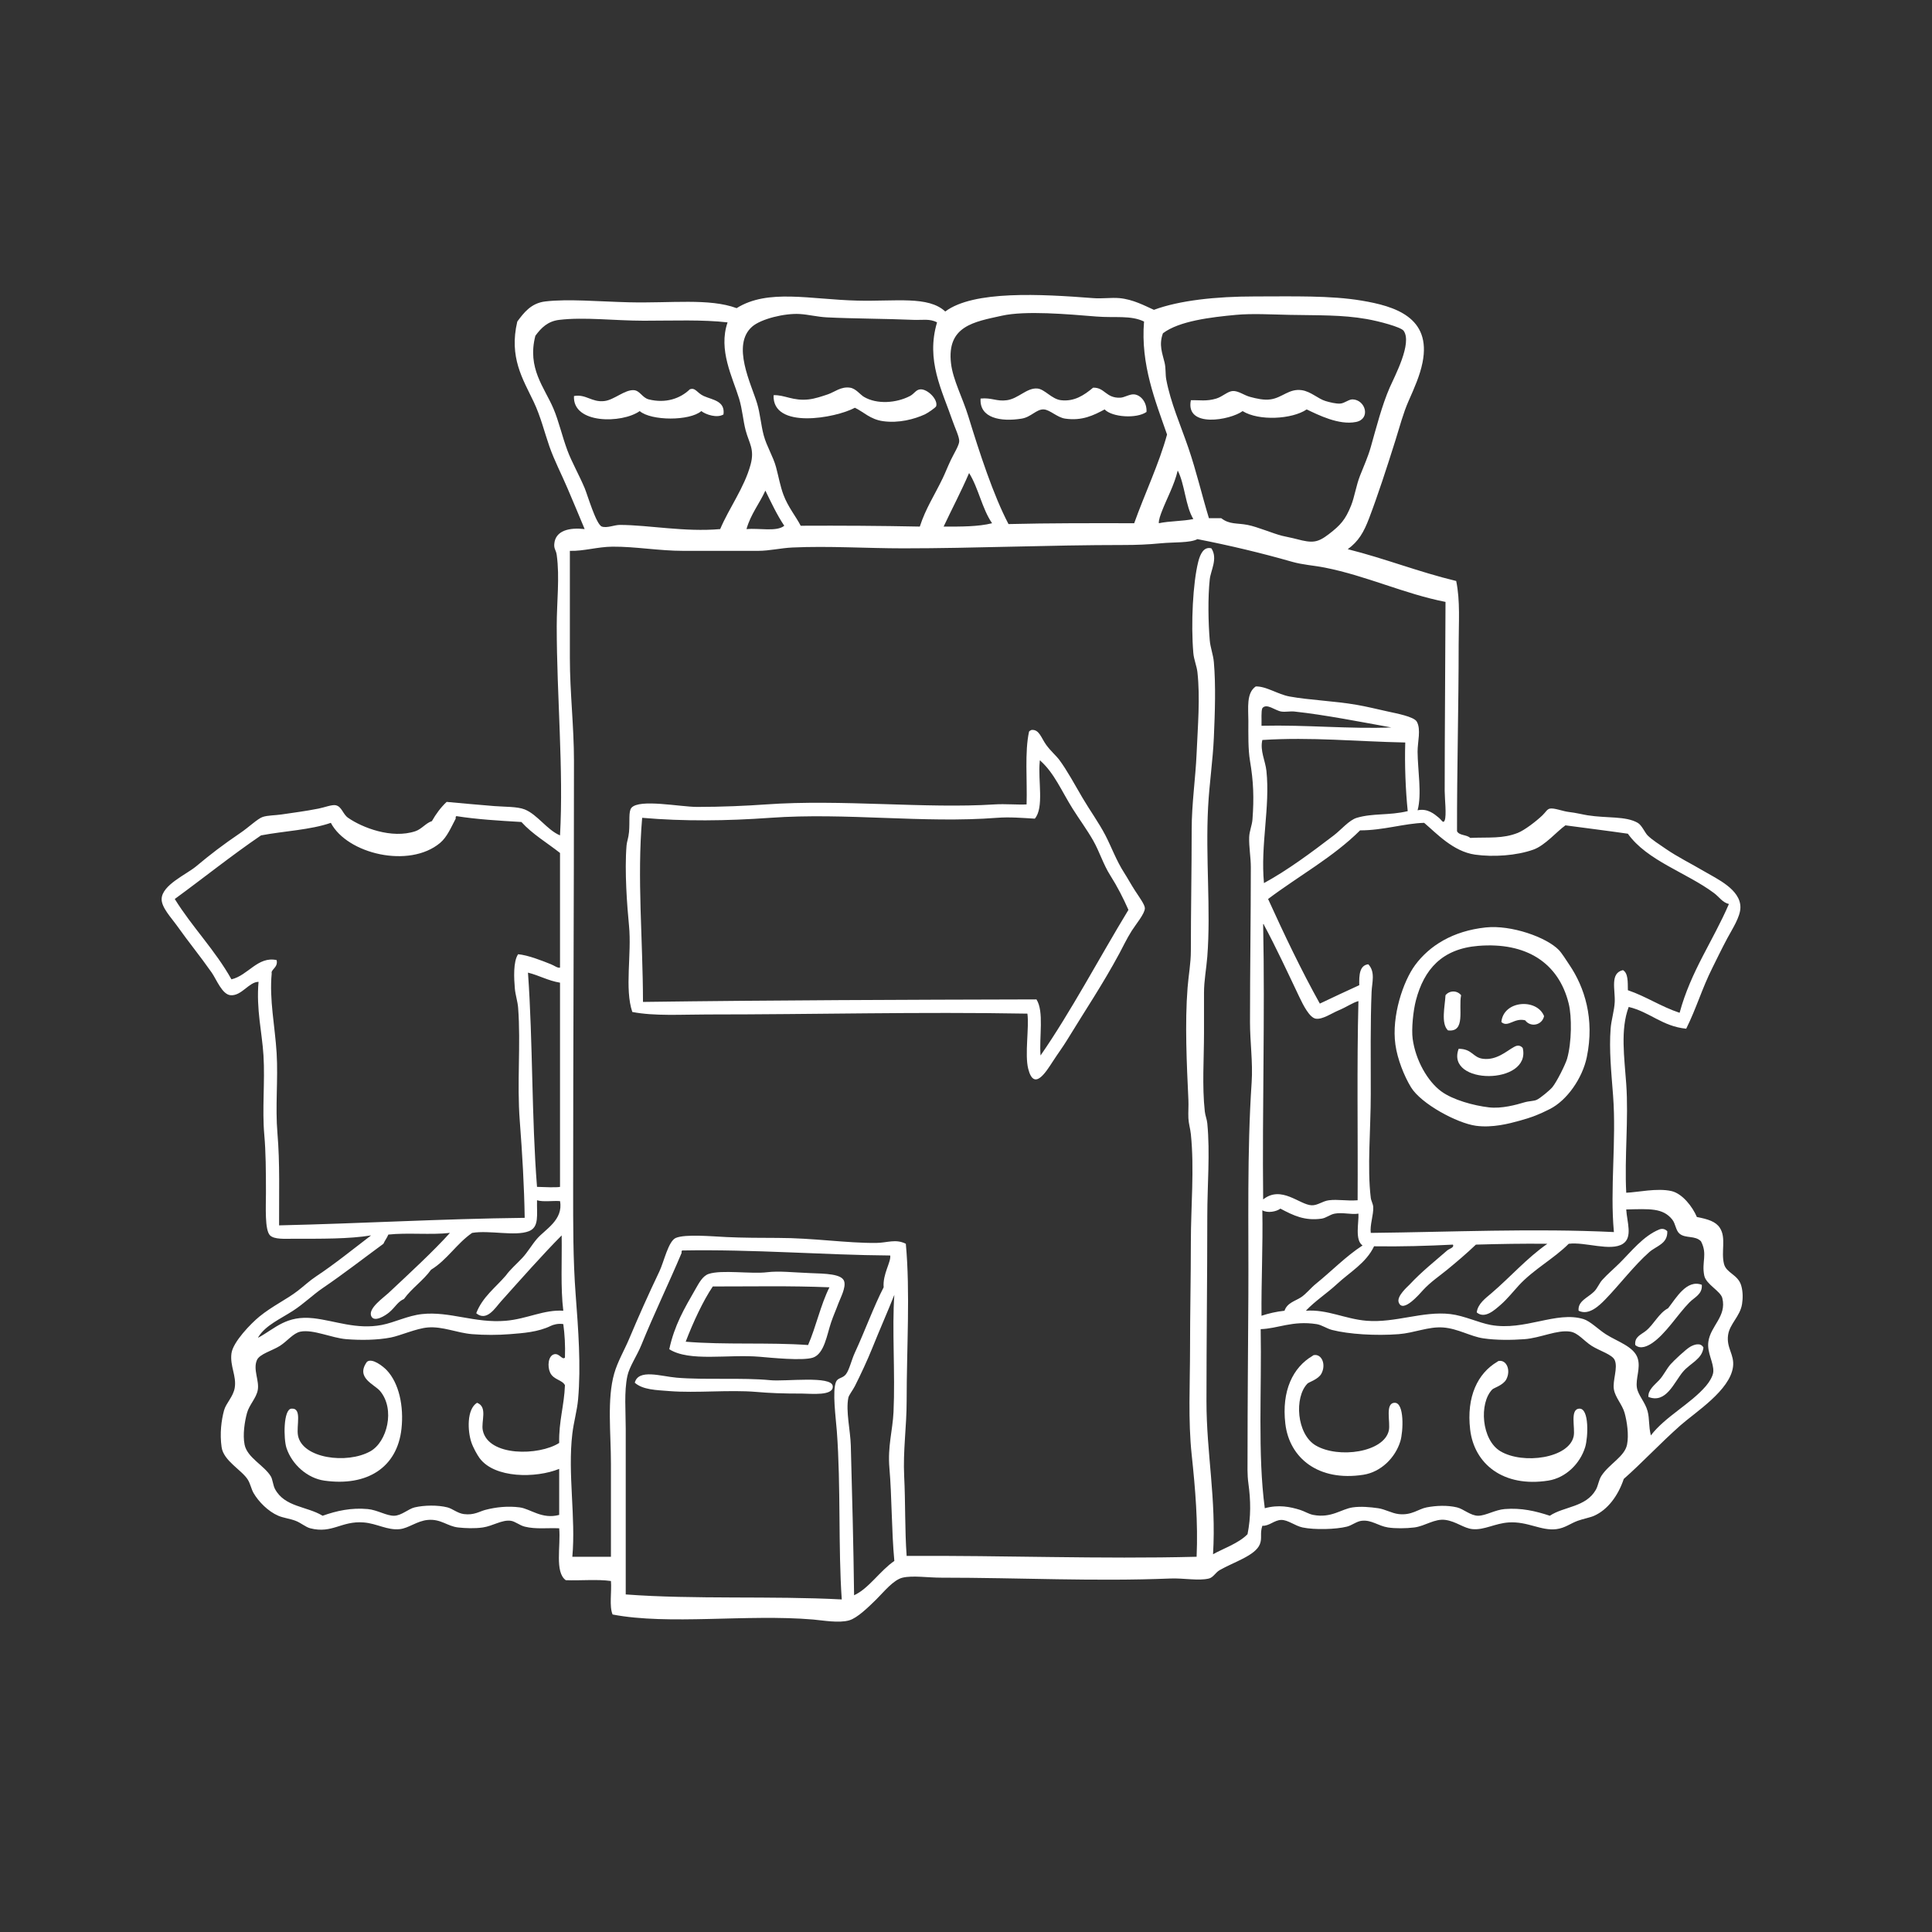 <?xml version="1.0" encoding="utf-8"?>
<!-- Generator: Adobe Illustrator 15.0.0, SVG Export Plug-In . SVG Version: 6.00 Build 0)  -->
<!DOCTYPE svg PUBLIC "-//W3C//DTD SVG 1.1//EN" "http://www.w3.org/Graphics/SVG/1.1/DTD/svg11.dtd">
<svg version="1.1" id="Layer_1" xmlns="http://www.w3.org/2000/svg" xmlns:xlink="http://www.w3.org/1999/xlink" x="0px" y="0px"
	 width="719.5px" height="719.5px" viewBox="0 0 719.5 719.5" enable-background="new 0 0 719.5 719.5" xml:space="preserve">
<rect x="0" y="0" width="719.5" height="719.5" fill="#333333" stroke="none"/>
<path fill="#FFFFFF" d="M352.027,116.009c10.559-7.91,35.562-6.494,55.063-4.986c3.489,0.271,6.789-0.273,9.791,0
	c5.089,0.465,9.381,2.813,12.848,4.363c9.512-3.514,23.02-4.986,37.628-4.986c14.16,0,28.113-0.403,39.768,1.558
	c12.231,2.058,26.033,6.146,22.638,23.063c-0.967,4.819-3.048,9.476-5.2,14.336c-1.979,4.46-3.295,9.556-4.896,14.647
	c-3.255,10.347-6.537,20.43-9.791,28.985c-1.975,5.2-3.897,8.564-7.95,11.532c13.909,3.489,26.358,8.467,40.38,11.844
	c1.546,7.456,0.917,15.53,0.917,23.686c0.001,23.386-0.647,46.073-0.61,69.5c0.801,1.676,3.672,1.244,4.894,2.493
	c7.135-0.31,12.056,0.375,17.743-1.87c2.475-0.975,6.796-4.268,9.177-6.545c1.254-1.2,1.673-2.26,2.755-2.493
	c1.572-0.342,4.812,0.993,7.034,1.246c2.775,0.318,5.213,0.96,7.036,1.247c7.262,1.145,14.178,0.217,18.662,2.805
	c1.523,0.879,2.659,3.657,3.671,4.675c1.603,1.61,4.352,3.348,6.73,4.987c4.504,3.103,9.523,5.548,14.375,8.414
	c4.696,2.772,13.484,6.702,13.462,13.402c-0.013,3.546-3.027,8.042-4.893,11.531c-2.085,3.89-4.01,7.923-5.508,10.908
	c-3.904,7.767-5.996,15.138-9.79,22.752c-8.921-0.883-13.482-6.211-21.415-8.104c-3.154,8.407-1.612,18.803-0.918,28.673
	c0.925,13.106-0.691,27.224,0,40.518c4.302-0.168,11.498-1.83,16.826-0.625c4.089,0.926,7.877,5.857,9.483,9.662
	c4.13,0.799,7.022,1.676,8.564,4.051c2.436,3.748,0.382,8.791,1.53,13.398c0.87,3.49,5.211,3.921,6.425,8.104
	c0.683,2.366,0.609,4.886,0.304,6.856c-0.704,4.566-4.604,7.358-5.201,11.532c-0.696,4.879,2.425,7.25,1.837,11.843
	c-1.127,8.789-14.033,16.907-19.58,21.816c-7.577,6.708-14.486,14.14-21.106,19.945c-2.127,6.345-6.013,11.47-11.014,13.712
	c-1.567,0.705-3.922,1.08-6.119,1.873c-2.713,0.978-4.752,2.713-7.952,3.113c-5.704,0.72-10.693-2.947-17.744-2.492
	c-5.159,0.331-9.045,2.889-13.46,2.492c-3.259-0.29-6.071-2.846-10.095-3.427c-4.053-0.584-7.59,2.297-11.625,2.805
	c-3.066,0.385-7.164,0.411-9.788,0c-3.722-0.586-6.093-2.901-9.79-2.492c-1.914,0.209-3.623,1.702-5.506,2.18
	c-4.16,1.052-12.128,1.238-16.518,0.312c-2.836-0.599-5.442-2.854-7.955-2.805c-2.578,0.05-4.468,2.324-7.037,2.181
	c-0.972,2.979,0.007,4.503-0.919,6.856c-1.67,4.266-9.903,6.711-14.987,9.661c-1.534,0.891-2.369,2.719-3.978,3.116
	c-3.843,0.953-9.457-0.202-14.379,0c-28.249,1.147-55.913-0.312-85.346-0.312c-4.951,0.001-10.637-0.887-14.378,0
	c-3.482,0.827-7.163,5.533-9.79,8.103c-3.018,2.956-7.062,6.921-10.094,7.792c-3.851,1.109-9.751,0.002-13.46-0.312
	c-24.53-2.071-53.82,2.151-74.642-1.869c-1.299-3.039-0.295-8.424-0.611-12.468c-4.997-0.724-11.319-0.103-16.826-0.31
	c-4.176-3.016-1.84-12.669-2.447-19.323c-4.42-0.201-8.723,0.419-12.849-0.623c-1.952-0.492-3.525-1.957-5.2-2.18
	c-3.266-0.442-6.703,1.962-10.4,2.492c-3.039,0.436-6.468,0.297-9.177,0c-4.061-0.447-6.42-3.257-11.319-2.805
	c-4.025,0.369-7.082,3.058-10.4,3.427c-4.612,0.514-8.568-2.111-13.46-2.492c-8.351-0.654-11.652,4.275-19.885,2.182
	c-1.762-0.449-3.44-2.018-5.506-2.803c-2.098-0.802-4.521-1.058-6.424-1.873c-3.83-1.639-7.355-5.287-9.177-8.414
	c-0.876-1.498-1.185-3.425-2.141-4.986c-2.229-3.63-9.059-7.011-9.789-12.151c-0.72-5.067-0.096-10.011,0.918-13.717
	c0.733-2.681,3.433-5.056,3.976-8.412c0.714-4.409-1.837-8.045-1.223-12.777c0.553-4.277,7.311-11.193,10.401-13.715
	c4.854-3.958,10.154-6.387,14.377-9.66c2.333-1.81,4.358-3.729,6.73-5.298c6.982-4.626,13.688-10.083,20.495-15.273
	c-8.292,1.354-18.504,1.245-29.061,1.246c-3.052,0-6.976,0.3-8.566-1.246c-2.04-1.983-1.529-10.746-1.529-15.892
	c0-8.035-0.059-15.326-0.612-21.508c-0.858-9.597,0.292-19.819-0.307-29.607c-0.527-8.651-2.75-17.205-1.835-27.426
	c-3.574,0.011-6.302,5.298-10.4,4.988c-3.174-0.243-5.302-5.946-7.036-8.416c-4.683-6.669-8.352-11-13.154-17.766
	c-1.826-2.571-5.592-6.515-5.506-9.66c0.145-5.236,9.246-9.137,12.849-12.155c5.319-4.456,9.984-8.027,16.519-12.466
	c3.113-2.114,6.383-5.285,8.259-5.922c1.866-0.633,4.711-0.584,7.036-0.935c4.626-0.699,8.512-1.147,13.766-2.181
	c2.213-0.437,5.054-1.562,6.424-1.247c2.291,0.527,2.611,3.314,4.589,4.674c5.208,3.629,16.222,7.964,25.084,4.987
	c2.291-0.771,3.968-3.098,6.118-3.741c1.534-2.697,3.328-5.128,5.505-7.168c6.071,0.544,11.341,1.051,17.743,1.559
	c3.973,0.314,8.564,0.151,11.318,1.246c4.73,1.881,8.342,7.662,13.154,9.661c1.369-24.532-1.223-51.717-1.223-77.915
	c0-8.978,1.147-18.25,0-26.491c-0.267-1.919-1.052-2.206-0.918-4.051c0.377-5.208,5.826-6.235,11.318-5.61
	c-2.059-5.006-4.226-10.077-6.424-15.271c-2.151-5.084-4.837-10.172-6.73-15.583c-1.725-4.93-3.246-11.133-5.812-16.518
	c-4.075-8.549-9.268-16.578-6.119-29.919c2.414-3.243,5.094-6.849,10.401-7.48c8.529-1.014,19.822,0.034,31.203,0.312
	c15.641,0.382,29.9-1.584,40.074,2.182c11.685-7.304,27.293-3.236,44.97-2.805C333.534,112.306,345.716,110.113,352.027,116.009z
	 M340.403,119.126c-10.774-0.462-22.618-0.444-32.426-0.935c-3.56-0.178-6.923-1.049-10.096-1.246
	c-5.655-0.352-14.441,1.812-17.743,4.674c-7.866,6.823-0.321,21.462,1.835,28.672c1.127,3.764,1.411,7.98,2.447,11.844
	c1.101,4.101,3.531,7.888,4.589,11.843c0.96,3.588,1.567,7.108,2.754,10.284c1.708,4.576,4.672,8.103,6.424,11.532
	c14.959-0.074,29.762,0.013,44.356,0.312c2.258-6.901,5.253-11.212,8.566-18.077c0.938-1.946,1.833-4.294,3.059-6.856
	c1.065-2.227,3.022-5.312,3.059-6.856c0.039-1.678-1.584-4.977-2.446-7.481c-3.972-11.53-10.04-22.638-5.814-36.775
	C346.282,118.584,343.356,119.252,340.403,119.126z M408.314,117.879c-10.751-0.872-26.332-2.268-35.178-0.311
	c-10.364,2.292-20.594,3.791-18.968,17.765c0.714,6.133,4.326,12.812,6.425,19.634c4.229,13.753,9.328,29.424,14.988,40.204
	c15.326-0.382,31.077-0.336,46.805-0.312c3.923-10.98,9.304-22.253,12.236-33.035c-4.275-12.306-9.909-26.067-8.566-42.075
	C421.117,117.331,415.212,118.439,408.314,117.879z M464.602,195.483c3.68,0.709,9.607,3.251,12.848,4.051
	c1.673,0.412,3.698,0.765,5.505,1.247c5.842,1.555,7.755,1.335,11.931-1.87c4.313-3.313,6.144-5.344,8.26-10.597
	c1.318-3.273,1.869-7.422,3.366-11.219c1.43-3.629,2.926-6.893,3.977-10.597c2.143-7.569,4.184-15.572,7.035-22.126
	c1.829-4.203,8.513-16.604,5.2-21.194c-1.009-1.399-9.228-3.569-13.766-4.363c-9.224-1.616-17.884-1.34-28.754-1.558
	c-6.663-0.135-13.926-0.554-19.887,0c-9.435,0.877-21.189,2.28-27.225,6.856c-1.593,4.345-0.211,7.453,0.61,10.908
	c0.513,2.145,0.273,4.418,0.612,6.233c1.633,8.754,5.351,17.053,8.258,25.557c2.98,8.712,5.014,17.541,7.648,26.179
	c1.529,0,3.059,0,4.588,0C457.938,195.398,460.587,194.709,464.602,195.483z M239.759,119.438c-10.949,0-22.148-1.441-31.508-0.312
	c-4.249,0.512-6.698,2.947-8.872,5.921c-3.13,12.094,3.358,19.18,6.73,27.115c1.999,4.703,3.14,10.009,5.201,15.583
	c1.564,4.227,4.388,9.194,6.424,14.024c1.041,2.469,4.274,13.624,6.424,14.337c1.941,0.645,4.648-0.634,6.729-0.623
	c10.953,0.053,24.098,2.717,37.322,1.558c3.339-7.896,9-15.451,11.318-23.998c1.571-5.788-0.556-7.957-1.835-12.778
	c-0.94-3.543-1.224-7.826-2.447-11.842c-2.411-7.921-7.839-18.087-4.283-28.361C261.629,118.979,250.707,119.438,239.759,119.438z
	 M432.787,190.185c-0.625,1.616-1.315,3.465-1.223,4.675c3.958-0.849,8.87-0.728,12.848-1.558
	c-2.994-4.95-3.117-12.824-5.814-18.077C437.384,180.466,434.521,185.713,432.787,190.185z M351.416,196.106
	c6.445,0.021,12.895,0.048,18.049-1.247c-3.718-5.355-5.066-13.123-8.565-18.699C357.956,183.03,354.552,189.432,351.416,196.106z
	 M277.999,197.041c4.669-0.437,11.268,1.093,14.071-1.246c-2.699-4.003-4.834-8.58-7.035-13.09
	C282.81,187.607,279.573,191.478,277.999,197.041z M493.357,211.377c-4.212-0.831-8.148-1.008-12.236-2.181
	c-11.327-3.247-23.197-6.075-35.182-8.415c-2.756,1.469-8.757,1.068-13.766,1.558c-4.651,0.456-9.107,0.624-13.46,0.624
	c-28.629,0-55.703,1.246-82.289,1.246c-13.831,0-27.736-0.938-41.297-0.312c-4.421,0.204-8.513,1.247-12.849,1.247
	c-9.337,0-18.694,0-27.838,0c-8.979,0-17.787-1.617-26.308-1.559c-5.603,0.04-10.781,1.721-15.907,1.559c0,13.287,0,26.483,0,39.892
	c0,12.77,1.528,25.492,1.528,38.334c0,52.959-0.305,106.146-0.305,159.571c0,12.74-0.053,26.116,0.918,38.957
	c0.989,13.073,2.04,26.834,0.918,39.27c-0.377,4.18-1.614,8.345-2.142,12.779c-1.77,14.852,1.337,31.304,0,45.812
	c4.793,0,9.585,0,14.378,0c0-10.984,0-22.698,0-34.595c0-11.513-1.507-24.113,1.223-33.659c1.267-4.433,3.779-8.682,5.506-12.777
	c3.699-8.773,7.036-16.26,11.319-25.245c1.707-3.581,3.327-11.302,6.118-12.467c3.576-1.49,13.326-0.579,18.966-0.312
	c5.578,0.266,13.162,0.312,18.966,0.312c13.222,0,25.733,1.977,36.71,1.868c4.067-0.037,7.247-1.606,11.013,0.312
	c1.672,17.957,0.305,38.854,0.305,58.593c0,9.485-1.394,18.535-0.918,28.049c0.494,9.854,0.206,19.746,0.918,29.609
	c36.23-0.227,72.049,1.227,107.986,0.31c0.565-12.7-0.472-25.224-1.837-38.021c-1.367-12.845-0.608-26.22-0.608-39.582
	c0-12.908,0.303-26.325,0.303-39.578c0.003-13.391,1.34-27.215,0-40.205c-0.208-2.048-0.823-3.911-0.917-5.923
	c-0.106-2.286,0.108-4.535,0-6.855c-0.614-13.271-1.35-28.434-0.306-41.763c0.362-4.631,1.223-9.104,1.223-13.714
	c0.003-15.332,0.306-30.224,0.306-45.19c0-9.619,1.435-19.04,1.837-28.361c0.438-10.164,1.358-20.721,0.305-30.231
	c-0.254-2.299-1.314-4.644-1.528-7.168c-0.927-10.913-0.161-26.063,1.834-33.97c0.672-2.665,1.981-5.76,4.894-4.987
	c2.483,3.827-0.249,8.185-0.609,11.532c-0.727,6.76-0.56,16.164,0,22.75c0.228,2.694,1.29,5.32,1.528,8.104
	c0.752,8.73,0.409,18.533,0,28.049c-0.365,8.484-1.678,17.094-2.142,25.869c-1.007,19.038,1.069,38.241-0.304,55.787
	c-0.353,4.49-1.224,8.896-1.224,13.4c0,5.006,0,9.879,0,14.96c0,9.676-0.745,19.83,0.302,29.297c0.17,1.509,0.773,2.868,0.922,4.362
	c1.081,11.128-0.001,23.099,0,34.596c0,23.069-0.307,46.023-0.307,68.877c0,19.625,3.696,36.299,2.446,57.033
	c3.532-2.013,9.638-4.104,12.849-7.479c1.299-6.511,1.203-12.537,0.306-19.012c-0.439-3.165-0.306-6.429-0.306-9.662
	c0-20.444,0.199-40.01,0.306-60.149c0.137-26.436-0.534-53.206,1.226-79.472c0.494-7.395-0.615-14.913-0.615-22.439
	c0.001-19.633,0.307-38.769,0.307-57.658c0-3.753-0.739-7.59-0.611-11.22c0.079-2.217,1.065-4.412,1.223-6.544
	c0.602-8.046,0.385-14.112-0.918-21.817c-0.737-4.377-0.609-9.761-0.609-14.959c-0.001-4.66-0.829-10.332,2.753-12.777
	c3.954-0.088,8.199,2.943,12.545,3.739c7.465,1.369,16.482,1.629,25.082,3.117c3.488,0.603,7.421,1.555,11.625,2.493
	c3.019,0.674,9.62,1.87,10.704,3.74c1.673,2.871,0.287,7.612,0.307,11.22c0.041,6.794,1.651,15.833,0,21.816
	c3.69-0.811,6.252,1.383,7.955,2.805c1.063,0.89,1.593,2.271,2.141,0.935c0.749-1.828,0-8.029,0-10.908
	c0-22.94,0.251-47.973,0.306-70.436C523.093,221.185,508.938,214.456,493.357,211.377z M482.038,264.983
	c-1.607-0.172-3.373,0.25-4.895,0c-2.321-0.38-5.447-3.236-7.035-1.246c-0.497,1.135-0.231,4.134-0.307,6.545
	c16.849-0.395,33.091,1.274,48.334,0.623C507.382,268.972,493.287,266.18,482.038,264.983z M470.108,275.58
	c-0.93,4.036,1.128,7.728,1.527,11.532c1.42,13.42-2.264,27.508-0.917,41.762c8.848-4.831,17.525-11.289,26.002-17.764
	c2.783-2.125,5.698-5.694,8.565-6.545c6.055-1.798,12.06-0.812,18.968-2.493c-0.815-7.935-1.177-17.513-0.918-25.557
	C505.166,276.153,488.442,274.414,470.108,275.58z M194.179,306.122c-8.286-0.493-16.578-0.978-24.167-2.181
	c-0.357,0.052-0.333,0.492-0.306,0.935c-1.708,3.213-3.202,6.855-5.812,9.038c-11.521,9.638-34.616,4.082-40.686-7.479
	c-7.595,2.651-17.412,3.039-26.003,4.675c-11.056,7.54-21.367,15.836-32.12,23.686c6.508,10.51,15.003,18.996,21.107,29.919
	c6.177-1.432,9.794-8.669,16.825-7.169c0.638,2.791-2.232,3.461-1.835,4.988c-0.929,9.786,1.224,19.575,1.835,29.607
	c0.603,9.876-0.547,19.861,0.307,29.919c0.949,11.2,0.56,22.72,0.611,34.281c30.718-0.698,60.412-2.447,91.466-2.803
	c-0.182-11.76-0.898-23.945-1.835-36.153c-1.088-14.188,0.424-28.395-0.611-42.073c-0.18-2.383-1.021-4.783-1.223-7.17
	c-0.315-3.702-0.667-10.041,1.223-12.779c3.713,0.353,8.816,2.364,12.236,3.74c1.33,0.536,2.529,1.517,3.365,1.248
	c0-14.233,0-28.464,0-42.697C203.732,313.842,198.288,310.663,194.179,306.122z M638.356,332.614
	c-10.298-7.687-24.942-12.047-32.119-22.128c-7.674-1.118-15.508-2.067-23.249-3.117c-3.18,2.234-7.559,7.477-11.931,9.039
	c-6.303,2.252-14.912,2.824-21.72,1.87c-8.186-1.148-14.492-8.067-18.967-11.843c-7.44,0.211-15.189,2.808-23.859,2.806
	c-9.995,9.969-22.887,16.991-34.262,25.555c6.069,13.348,12.331,26.497,19.271,38.957c4.867-2.31,9.751-4.607,14.685-6.855
	c-0.079-3.818,0.088-7.389,3.367-7.792c2.711,2.884,1.365,6.79,1.223,10.287c-0.465,11.21-0.307,24.671-0.307,38.021
	c0,13.298-1.36,27.408,0,38.644c0.139,1.154,0.862,2.305,0.917,3.432c0.153,3.033-1.298,6.665-0.917,9.659
	c29.998-0.324,60.662-1.761,90.549-0.31c-1.511-16.078,0.965-34-0.306-50.801c-0.682-9.024-1.514-17.024-0.917-24.934
	c0.249-3.312,1.38-6.684,1.528-9.974c0.21-4.658-1.829-10.725,3.059-11.843c1.96,1.12,1.799,4.399,1.835,7.479
	c6.874,2.348,12.341,6.128,19.272,8.414c4.178-15.48,12.457-26.785,18.354-40.514C641.429,336.068,640.254,334.03,638.356,332.614z
	 M470.414,446.681c6.779-5.371,13.549,2.007,18.049,2.182c2.252,0.087,4.085-1.577,6.424-1.867c3.404-0.428,6.5,0.311,10.708,0
	c0.142-24.686-0.325-49.989,0.303-74.177c-2.106,0.541-4.437,2.228-7.341,3.429c-2.576,1.064-6.066,3.528-8.565,3.116
	c-2.291-0.378-4.623-4.951-6.118-8.104c-4.525-9.538-8.69-18.49-13.154-26.802c-0.019-0.19-0.045-0.368-0.307-0.312
	C471.12,379.592,470.045,412.01,470.414,446.681z M196.626,362.221c1.849,25.855,1.328,54.124,3.365,79.785
	c2.519,0.083,7.214,0.304,8.565,0c0-25.349,0-50.696,0-76.047C204.079,365.225,200.814,363.253,196.626,362.221z M142.786,463.199
	c-7.279,5.33-14.643,11.079-22.637,16.519c-3.524,2.397-7.036,5.846-11.012,8.413c-4.861,3.142-10.122,5.386-12.848,9.663
	c-0.121,0.339-0.367,0.746,0,0.31c6.269-3.424,10.356-8.322,20.496-7.168c8.04,0.917,15.97,4.304,25.39,2.493
	c4.802-0.925,9.605-3.461,14.989-4.051c10.247-1.125,19.716,3.48,31.203,2.492c7.927-0.68,14.183-4.212,21.414-3.74
	c-1.06-8.479-0.457-18.651-0.612-28.049c-6.919,6.956-15.428,16.577-22.638,24.623c-2.075,2.313-5.263,7.618-9.178,4.359
	c2.319-6.053,7.166-9.529,11.014-14.024c1.661-2.311,3.962-4.238,6.119-6.545c2.08-2.227,3.515-4.862,5.506-7.168
	c2.982-3.455,9.878-7.021,8.565-14.025c-2.775-0.187-6.294,0.388-8.565-0.31c-0.124,5.49,0.9,9.996-3.059,11.531
	c-5.102,1.974-14.632-0.462-21.108,0.622c-5.727,3.93-9.301,10.055-15.295,13.714c-2.932,4.076-7.152,6.841-10.095,10.905
	c-2.315,0.984-3.244,3.087-5.507,4.989c-1.299,1.092-5.73,4.021-6.729,1.247c-1.018-2.828,4.57-6.681,6.425-8.416
	c7.994-7.486,16.803-15.618,22.943-22.438c-7.05,0.817-15.854-0.154-22.943,0.623C144.121,461.025,143.317,461.976,142.786,463.199z
	 M497.028,451.979c-1.758,0.334-3.16,1.634-4.896,1.869c-6.239,0.852-10.348-1.117-15.295-3.74c-1.515,1.132-4.732,1.76-6.729,0.624
	c0.25,13.242-0.435,27.189-0.306,39.27c2.623-0.858,5.432-1.531,8.565-1.871c1.007-2.968,3.935-3.565,6.118-4.985
	c1.925-1.252,3.624-3.463,5.507-4.987c5.936-4.802,11.144-10.236,17.435-14.335c-2.944-2.002-1.339-8.562-1.527-11.845
	C503.042,452.412,500.048,451.407,497.028,451.979z M625.51,459.458c-1.465-1.198-1.476-3.708-2.753-5.298
	c-3.501-4.349-8.351-3.956-17.132-3.74c0.278,4.662,2.49,10.356-1.223,12.779c-4.558,2.973-14.125-0.793-20.191,0
	c-5.606,5.617-13.074,9.501-18.658,15.582c-2.02,2.197-4.276,5.053-6.729,7.17c-2.121,1.828-5.853,5.377-8.872,2.807
	c0.413-3.263,3.37-5.34,5.506-7.172c7.132-6.111,13.149-13.041,20.799-18.387c-9.074-0.104-17.881,0.063-26.613,0.312
	c-3.486,3.321-7.076,6.376-10.704,9.35c-2.76,2.258-6.159,4.544-8.873,7.479c-1.244,1.346-7.636,8.957-9.177,4.675
	c-0.833-2.313,3.427-5.958,3.978-6.545c4.776-5.105,9.299-8.586,14.072-12.778c0.761-0.67,2.733-1.044,2.142-2.181
	c-9.527,0.477-19.225,0.777-29.367,0.622c-2.971,6.257-8.938,9.546-13.767,14.025c-3.839,3.559-8.13,6.272-11.625,9.973
	c8.06-0.564,14.568,3.084,22.637,3.74c10.634,0.864,21.006-3.706,31.202-2.492c5.134,0.61,10.515,3.233,14.991,4.051
	c12.681,2.316,24.44-5.296,34.568-2.182c2.496,0.769,5.472,3.808,8.257,5.607c4.287,2.776,10.543,4.571,11.932,9.038
	c1.135,3.66-0.854,7.523-0.308,10.91c0.459,2.838,3.098,5.391,3.978,8.726c0.771,2.912,0.342,5.53,1.223,9.038
	c5.352-7.012,14.695-11.64,20.497-18.387c1.081-1.259,2.642-3.606,2.753-5.3c0.228-3.44-2.409-7.072-1.836-11.219
	c0.818-5.924,6.873-9.403,5.201-16.205c-0.66-2.692-6.051-5.107-6.732-8.414c-1.047-5.104,1.32-7.897-1.223-12.778
	C631.24,460.012,627.744,461.29,625.51,459.458z M253.831,466.628c-4.562,10.86-10.344,22.812-14.989,34.279
	c-1.617,3.989-4.465,8.062-5.202,11.533c-1.252,5.921-0.611,13.025-0.611,19.633c0,20.81,0,41.14,0,61.712
	c25.539,1.926,54.385,0.481,80.454,1.866c-1.35-19.204-0.306-42.102-1.835-62.644c-0.378-5.058-1.745-14.967-0.307-18.384
	c0.671-1.597,2.473-1.277,3.671-2.806c1.315-1.681,2.06-5.289,3.366-8.104c3.66-7.894,7.1-17.352,10.706-24.309
	c-0.409-4.914,2.804-9.427,2.448-11.844c-25.033-0.184-50.697-2.354-77.395-1.871C253.78,465.745,253.804,466.186,253.831,466.628z
	 M324.802,502.156c-1.753,4.361-4.306,9.822-6.424,14.025c-0.78,1.546-2.243,3.343-2.447,4.363
	c-0.999,4.999,0.765,12.147,0.917,17.764c0.513,18.803,0.993,36.951,1.223,55.787c5.495-2.505,9.619-9.107,14.99-12.777
	c-1.051-11.216-0.927-24.246-1.835-34.595c-0.705-8.018,1.21-14.046,1.53-20.88c0.664-14.23-0.602-31.242,0.306-43.633
	C330.638,488.349,327.705,494.93,324.802,502.156z M205.191,493.742c-4.819,2.377-10.466,2.724-15.295,3.113
	c-4.396,0.358-9.512,0.377-14.072,0c-5.609-0.459-10.988-2.963-16.519-2.491c-4.3,0.364-10.222,3.053-13.766,3.739
	c-5.104,0.993-11.223,1.041-16.52,0.624c-5.522-0.435-12.376-3.747-17.13-2.805c-2.661,0.524-4.923,3.563-7.648,5.297
	c-2.855,1.816-7.571,3.002-8.565,5.298c-1.529,3.53,0.992,7.676,0.306,11.22c-0.573,2.96-3.147,5.442-3.977,8.415
	c-0.888,3.183-1.656,8.164-0.917,11.843c0.982,4.886,7.306,7.721,9.788,11.843c0.648,1.074,0.809,3.324,1.53,4.676
	c3.622,6.786,11.852,6.391,17.743,9.972c5.246-1.865,10.687-3.059,16.825-2.491c3.534,0.327,6.956,2.528,9.788,2.491
	c2.74-0.032,5.321-2.563,7.648-3.113c3.509-0.833,8.626-0.927,12.236,0c1.906,0.489,3.731,2.185,6.119,2.493
	c3.777,0.487,5.806-0.996,7.953-1.559c4.02-1.053,8.435-1.514,12.848-0.935c3.935,0.513,8.265,4.54,14.684,2.802
	c0-5.711,0-11.426,0-17.139c-8.693,3.524-24.117,3.561-29.672-4.05c-0.86-1.181-2.376-3.86-3.061-5.925
	c-1.364-4.122-1.776-12.21,2.142-14.646c4.078,1.55,1.436,6.968,2.143,10.286c2.092,9.833,20.996,9.461,28.449,4.673
	c-0.18-8.076,1.865-13.891,2.142-21.502c-1.002-2.025-4.244-1.977-5.507-4.679c-1.106-2.369-0.735-6.33,1.53-6.854
	c1.934-0.45,2.981,2.307,3.977,1.247c0.164-4.532-0.092-8.634-0.611-12.469C207.852,492.765,205.928,493.378,205.191,493.742z
	 M594.306,554.827c0.915-1.593,1.026-3.613,2.142-5.299c2.935-4.426,8.593-7.094,9.483-11.53c0.734-3.648-0.027-8.657-0.917-11.844
	c-0.864-3.092-3.465-5.693-3.977-8.728c-0.562-3.313,1.583-7.958,0.306-10.906c-0.904-2.09-5.642-3.438-8.567-5.298
	c-2.942-1.873-5.054-4.828-7.951-5.299c-4.928-0.8-11.107,2.363-17.131,2.805c-4.743,0.346-10.473,0.4-15.297-0.312
	c-4.774-0.706-9.466-3.647-14.988-4.051c-5.393-0.396-10.762,2.047-16.52,2.491c-8.518,0.66-18.647,0.019-24.779-1.558
	c-2.102-0.538-3.825-1.874-5.812-2.182c-8.967-1.384-14.471,1.689-20.802,1.871c0.411,22.331-1.159,46.683,1.529,66.692
	c5.216-1.406,9.416-0.536,13.152,0.624c1.616,0.501,3.193,1.546,4.896,1.868c6.774,1.289,10.411-2.191,14.684-2.803
	c3.034-0.435,6.493-0.119,9.483,0.309c2.601,0.375,5.065,1.887,7.647,2.185c4.87,0.56,7.35-1.916,10.4-2.493
	c3.509-0.668,7.628-0.873,11.32,0c2.409,0.568,5.118,3.163,7.952,3.113c2.776-0.045,6.265-2.205,9.79-2.492
	c6.245-0.508,11.528,0.746,16.825,2.492C582.461,560.96,590.549,561.373,594.306,554.827z"/>
<path fill="#FFFFFF" d="M318.378,151.851c-7.234,3.885-30.782,8.148-30.285-4.675c4.065-0.201,7.211,2.261,13.154,1.559
	c2.325-0.275,4.876-1.14,7.035-1.87c2.56-0.866,4.854-2.975,8.26-2.493c2.187,0.308,3.772,2.584,5.201,3.427
	c4.841,2.857,12.032,2.333,17.13-0.311c1.693-0.878,2.21-2.435,3.977-2.494c2.649-0.086,6.476,3.76,5.812,6.234
	c-0.162,0.603-3.352,2.694-4.283,3.116c-3.839,1.74-9.645,3.351-15.601,2.493C324.086,156.163,321.592,153.386,318.378,151.851z"/>
<path fill="#FFFFFF" d="M407.09,144.372c4.391-0.108,4.695,3.938,10.097,3.739c1.559-0.057,3.594-1.417,5.2-1.246
	c2.546,0.269,4.782,3.033,4.589,6.545c-3.656,2.601-12.829,1.985-15.601-0.936c-4.07,2.179-8.355,4.338-14.686,3.429
	c-3.001-0.432-5.627-3.282-7.954-3.429c-2.729-0.17-4.717,2.86-8.258,3.429c-7.76,1.248-15.773-0.16-15.295-7.479
	c4.186-0.412,5.964,1.156,9.789,0.623c4.288-0.597,7.424-4.669,11.318-4.363c2.807,0.221,5.335,3.963,8.871,4.363
	C400.035,149.597,403.626,147.274,407.09,144.372z"/>
<path fill="#FFFFFF" d="M256.891,144.994c2.11-0.807,2.668,1.36,5.2,2.493c3.285,1.47,8.018,1.778,7.342,6.856
	c-2.403,1.475-6.6,0.046-8.26-1.246c-4.309,3.703-18.618,3.688-22.942,0c-6.581,4.672-25.057,4.866-24.474-5.61
	c4.483-0.812,6.552,2.414,11.319,1.87c3.665-0.418,7.599-4.316,11.013-4.052c2.219,0.171,3.132,2.833,5.506,3.429
	C247.913,150.322,253.356,148.414,256.891,144.994z"/>
<path fill="#FFFFFF" d="M486.628,152.474c-5.439,3.688-17.839,4.376-23.863,0.624c-4.503,3.347-21.406,6.486-19.272-4.052
	c3.243-0.097,5.793,0.5,9.484-0.623c2.284-0.695,4.243-2.71,6.117-2.806c2.112-0.108,4.191,1.585,6.423,2.181
	c2.422,0.647,5.159,1.296,7.649,0.936c4.438-0.644,6.884-4.102,11.624-3.429c3.374,0.481,6.124,3.244,8.872,4.052
	c1.548,0.456,3.892,1.065,5.507,0.935c1.572-0.127,3.183-1.617,4.587-1.558c4.858,0.205,6.777,7.312,1.225,8.414
	C498.598,158.417,490.94,154.52,486.628,152.474z"/>
<path fill="#FFFFFF" d="M384.147,271.839c2.904-0.271,3.582,2.975,5.507,5.611c1.717,2.351,3.671,3.95,4.895,5.609
	c2.894,3.926,5.608,8.979,8.564,14.024c2.719,4.643,6.1,9.273,8.566,14.025c2.2,4.236,4.059,9.423,7.036,14.025
	c1.175,1.814,2.519,4.298,3.979,6.545c1.514,2.333,3.666,5.234,3.671,6.545c0.007,2.038-3.415,6.061-4.895,8.414
	c-1.94,3.085-3.267,5.959-4.59,8.415c-6.265,11.614-12.457,20.757-19.577,32.414c-1.494,2.445-3.17,4.665-5.201,7.791
	c-2.611,4.016-7.027,11.24-9.177,2.802c-1.361-5.332,0.397-15.502-0.307-20.567c-40.201-0.721-79.396,0.311-119.304,0.311
	c-9.429,0-19.61,0.67-27.838-0.935c-2.933-8.665-0.183-21.46-1.223-32.103c-0.697-7.137-1.711-20.352-0.917-29.918
	c0.115-1.405,0.712-2.723,0.917-4.988c0.355-3.918-0.265-7.698,0.918-9.038c3.001-3.398,18.093-0.312,24.472-0.312
	c9.21,0,18.399-0.414,25.696-0.935c27.789-1.984,59.614,1.649,85.043,0c3.984-0.258,8.854,0.2,11.929,0
	c0.287-9.057-0.752-19.464,0.918-27.115C383.454,272.172,383.786,271.99,384.147,271.839z M413.516,326.068
	c-2.705-4.259-4.003-8.846-6.426-13.089c-2.27-3.979-5.192-7.936-7.646-11.843c-4.092-6.521-6.814-13.199-11.93-17.766
	c-0.018-0.326-0.395-0.244-0.306,0.312c-0.7,6.978,1.682,17.091-1.834,21.193c-4.624-0.262-9.336-0.678-14.073-0.312
	c-27.43,2.12-56.212-2.016-84.43,0c-16.296,1.164-32.157,1.351-47.722,0c-1.948,22.578,0.273,45.312,0.305,68.564
	c48.636-0.653,97.342-0.812,146.532-0.935c2.896,4.525,0.971,13.969,1.527,20.881c11.354-16.378,21.853-36.329,32.732-54.229
	C418.327,334.496,416.113,330.163,413.516,326.068z"/>
<path fill="#FFFFFF" d="M553.314,345.392c9.479-1.004,22.606,3.634,27.227,8.411c1.134,1.177,2.635,3.626,3.978,5.612
	c5.554,8.232,9.394,19.963,6.425,34.282c-1.627,7.838-7.365,16.101-13.767,19.324c-3.981,2.001-6.413,2.998-11.321,4.361
	c-3.793,1.055-10.082,2.71-16.213,1.869c-7.024-0.964-20.409-8.177-24.166-14.336c-2.595-4.254-5.065-10.528-5.812-15.896
	c-1.492-10.703,2.962-23.681,7.342-29.606C532.357,352.176,541.062,346.69,553.314,345.392z M527.312,372.505
	c-1.034,3.924-1.703,10.76-1.223,14.337c1.067,7.96,5.548,15.875,10.704,19.635c4.296,3.131,11.978,5.259,17.742,5.922
	c4.744,0.545,10.143-0.965,13.155-1.869c1.72-0.516,3.47-0.435,4.587-0.937c1.327-0.59,4.941-3.624,5.815-4.675
	c1.706-2.056,4.938-8.62,5.506-10.597c1.747-6.087,1.802-15.75,0.61-20.569c-3.781-15.312-15.938-22.928-33.648-21.505
	C537.005,353.337,530.343,361.003,527.312,372.505z"/>
<path fill="#FFFFFF" d="M544.137,370.637c-1.06,4.944,1.834,13.917-4.895,13.088c-2.69-2.541-1.135-8.98-0.917-13.088
	C539.789,368.807,542.652,368.763,544.137,370.637z"/>
<path fill="#FFFFFF" d="M575.033,378.427c-0.74,3.391-5.024,4.283-7.034,1.556c-4.126-1.07-6.434,2.864-8.871,0.627
	C559.923,372.473,572.406,371.736,575.033,378.427z"/>
<path fill="#FFFFFF" d="M567.08,390.271c3.297,13.919-28.882,13.884-23.859,0.31c5.186,0.039,5.198,3.3,9.176,3.74
	c4.964,0.554,8.576-2.81,11.319-4.361C564.568,389.475,565.863,388.879,567.08,390.271z"/>
<path fill="#FFFFFF" d="M620.921,458.524c0.181,4.722-4.029,5.42-6.729,7.791c-5.466,4.8-11.07,12.128-16.214,17.451
	c-2.354,2.438-6.275,6.284-10.096,4.363c-0.339-3.652,3.45-4.814,5.815-7.167c1.227-1.225,1.841-3.024,3.057-4.363
	c1.865-2.055,4.381-4.205,6.425-6.233c4.335-4.302,8.77-10.029,14.685-12.469C618.866,457.487,619.938,457.524,620.921,458.524z"/>
<path fill="#FFFFFF" d="M249.243,502.469c1.949-8.96,5.497-14.975,9.789-22.44c1.307-2.271,2.644-4.858,4.895-5.607
	c4.866-1.625,15.836,0.095,21.719-0.625c4.481-0.549,9.647,0.074,15.907,0.314c5.84,0.221,12.034,0.266,12.848,3.113
	c0.67,2.343-1.42,6.152-2.141,8.104c-1.075,2.911-1.848,4.501-2.753,7.169c-1.539,4.522-2.498,11.637-6.73,13.09
	c-3.759,1.289-15.918,0.02-19.884-0.312C271.049,504.282,256.774,507.231,249.243,502.469z M255.36,499.663
	c14.396,1.228,31.015,0.191,45.581,1.245c2.979-6.831,4.667-14.981,7.953-21.502c-14.631-0.606-28.27-0.298-43.439-0.313
	C261.831,484.438,258.14,492.419,255.36,499.663z"/>
<path fill="#FFFFFF" d="M633.769,478.47c0.305,3.515-2.707,4.63-4.588,6.545c-4.562,4.649-8.869,11.85-14.072,15.273
	c-1.442,0.948-4.146,2.371-6.117,0.62c-0.375-3.107,2.261-3.9,3.975-5.297c3.049-2.484,4.748-6.548,8.259-8.414
	C624.17,483.493,628.104,476.343,633.769,478.47z"/>
<path fill="#FFFFFF" d="M634.382,501.844c-0.472,4.349-4.953,5.822-7.649,9.04c-3.364,4.016-6.236,11.946-12.848,9.35
	c-0.172-2.637,2.286-4.436,3.978-6.233c1.753-1.866,2.681-4.105,4.279-5.922c1.104-1.251,5.626-5.565,7.344-6.545
	C630.732,500.822,633.308,499.785,634.382,501.844z"/>
<path fill="#FFFFFF" d="M489.38,504.648c2.854-0.437,4.531,3.477,2.753,6.857c-1.151,2.194-4.641,3.174-5.201,3.74
	c-5.003,5.066-4.091,18.851,3.061,23.062c8.429,4.966,25.482,2.585,27.227-5.607c0.654-3.076-1.52-10.158,2.141-10.286
	c3.718-0.13,3.241,10.76,2.141,14.337c-1.879,6.118-7.192,11.44-13.766,12.466c-16.731,2.607-27.556-6.212-29.061-19.011
	c-1.443-12.267,2.83-20.975,10.095-25.244C488.993,504.829,488.989,504.71,489.38,504.648z"/>
<path fill="#FFFFFF" d="M136.668,507.144c1.925-1.559,6.043,1.749,7.342,3.115c4.604,4.852,6.418,13.448,5.506,21.815
	c-1.578,14.486-12.843,21.583-28.755,19.324c-6.199-0.88-11.999-5.896-14.073-12.152c-1.111-3.359-1.208-14.408,1.836-14.649
	c4.096-0.325,1.778,6.325,2.448,9.974c1.571,8.569,18.197,10.775,26.919,5.923c6.318-3.517,9.335-15.681,3.672-22.44
	C139.438,515.516,132.309,513.133,136.668,507.144z"/>
<path fill="#FFFFFF" d="M558.208,506.833c2.881-0.445,4.524,3.49,2.755,6.853c-1.151,2.194-4.641,3.174-5.2,3.741
	c-5.007,5.066-4.094,18.852,3.061,23.064c8.429,4.963,25.48,2.582,27.225-5.609c0.654-3.076-1.52-10.16,2.142-10.286
	c3.717-0.128,3.239,10.759,2.142,14.338c-1.88,6.118-7.193,11.441-13.767,12.465c-16.732,2.61-27.557-6.213-29.062-19.012
	c-1.442-12.267,2.831-20.975,10.095-25.243C557.821,507.013,557.818,506.893,558.208,506.833z"/>
<path fill="#FFFFFF" d="M236.395,514.934c1.372-5.261,9.749-2.362,15.601-1.867c10.503,0.891,24.593-0.088,34.875,0.935
	c5.565,0.554,22.829-1.777,23.249,2.182c0.403,3.799-8.112,2.804-11.319,2.804c-7.698,0-12.039-0.189-17.131-0.621
	c-10.067-0.854-22.359,0.489-32.426-0.312C244.493,517.673,239.368,517.604,236.395,514.934z"/>
</svg>
